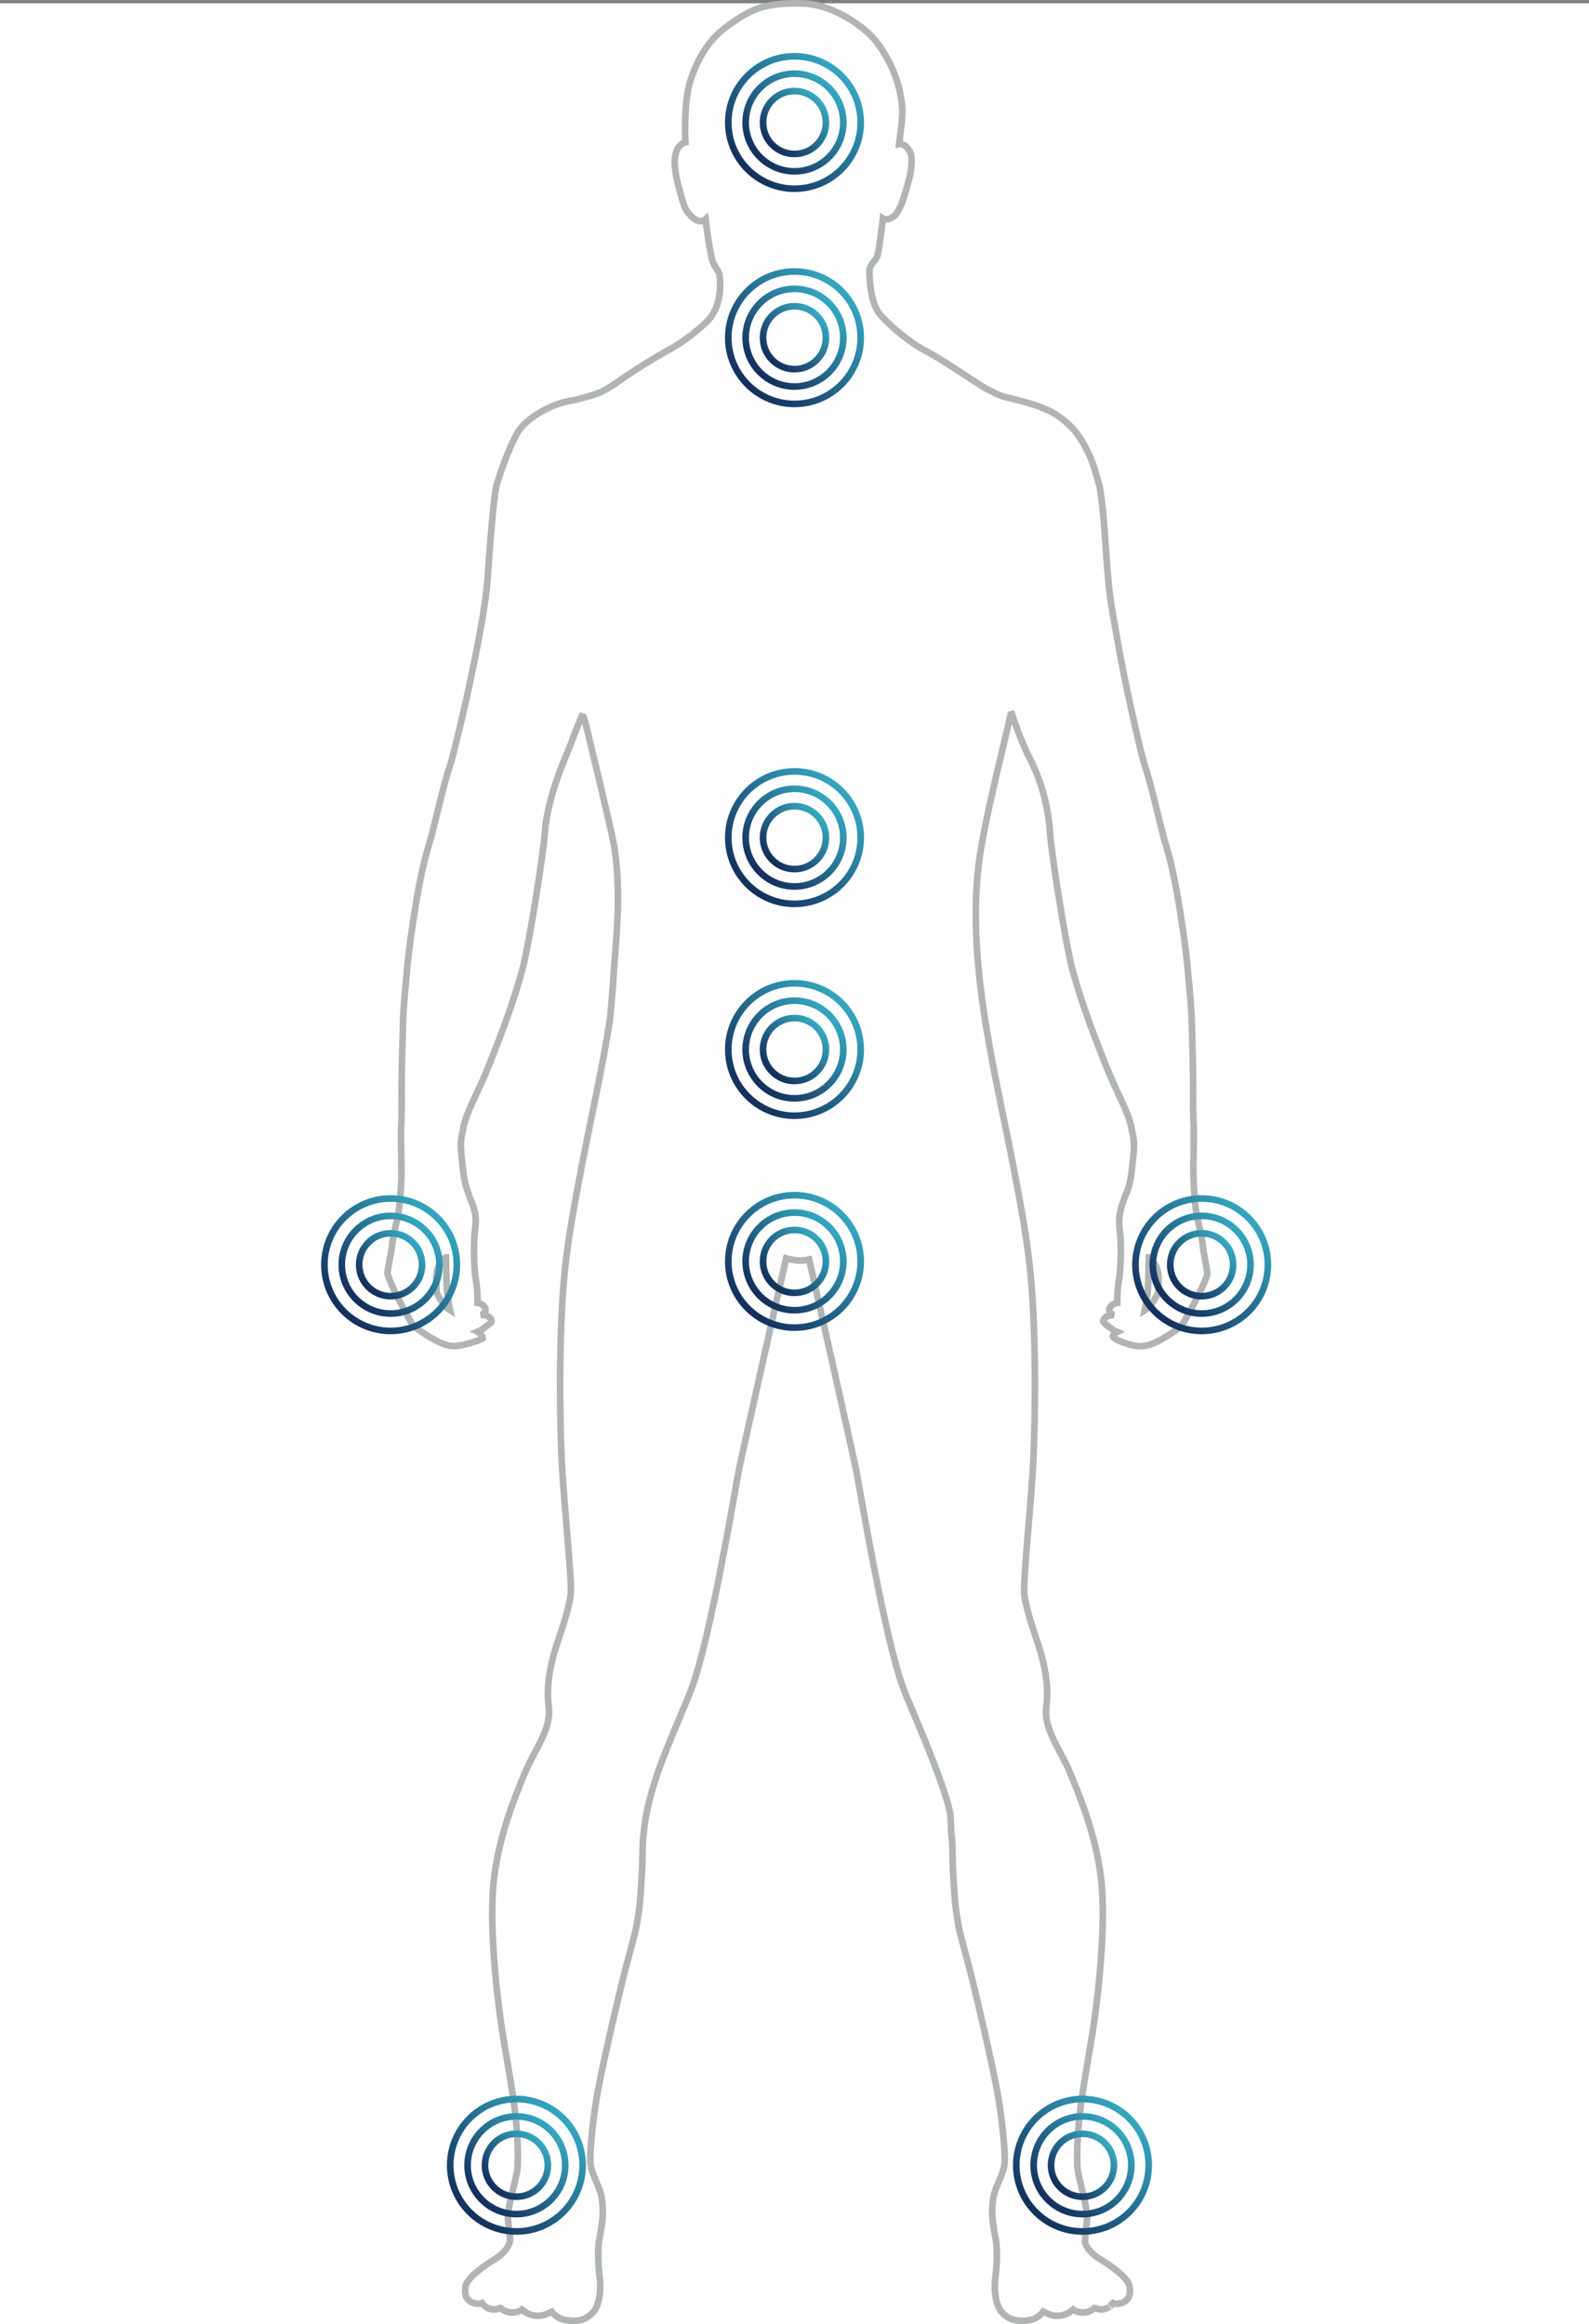 <?xml version="1.0" encoding="UTF-8"?>
<svg width="480px" height="702px" viewBox="0 0 480 702" version="1.1" xmlns="http://www.w3.org/2000/svg" xmlns:xlink="http://www.w3.org/1999/xlink">
    <rect x="0" y="0" width="480" height="702" fill="#808080" stroke="none"/>
    <!-- Generator: Sketch 46.2 (44496) - http://www.bohemiancoding.com/sketch -->
    <title>Mensch</title>
    <desc>Created with Sketch.</desc>
    <defs>
        <linearGradient x1="1.11022302e-14%" y1="100%" x2="100%" y2="3.74939946e-31%" id="linearGradient-1">
            <stop stop-color="#0E194A" offset="0%"></stop>
            <stop stop-color="#3BBCD1" offset="100%"></stop>
        </linearGradient>
    </defs>
    <g id="Grafiken" stroke="none" stroke-width="1" fill="none" fill-rule="evenodd">
        <g transform="translate(-160, -4448)" id="Mensch">
            <g transform="translate(160, 4449)">
                <rect id="Rectangle-14-Copy-2" fill="#FFFFFF" x="0" y="0" width="480" height="701"></rect>
                <g id="Group-11" transform="translate(97, 0)">
                    <path d="M266.452,376.288 C266.366,375.187 266.122,373.186 265.42,370.052 C265.289,369.468 264.396,366.118 264.11,363.218 C263.766,359.74 263.599,357.055 263.523,354.954 C263.494,353.682 263.472,352.243 263.476,350.905 C263.631,345.492 263.69,340.655 263.585,339.353 C263.506,338.404 263.456,336.048 263.412,332.954 C263.46,328.48 263.448,321.312 263.148,312.997 C263.078,309.391 262.981,306.213 262.846,304.091 C262.718,302.098 262.468,298.952 262.096,295.127 C261.597,289.22 260.919,283.281 260.005,277.712 C258.764,269.157 257.122,260.32 255.049,253.734 C254.757,252.809 254.349,251.241 253.872,249.341 C253.578,248.143 253.278,246.936 252.977,245.737 C251.653,240.318 250.085,233.895 249.029,230.919 C248.041,228.127 244.415,212.629 241.493,197.579 C240.773,193.486 240.034,189.258 239.203,184.796 C238.787,182.303 238.581,180.932 238.398,179.629 C237.978,176.416 237.666,173.051 237.408,169.719 C237.271,167.728 237.1,165.306 236.909,162.758 C236.571,157.863 236.247,153.312 235.726,149.703 C235.476,147.613 235.221,145.987 234.973,145.187 C234.094,142.351 233.543,139.584 231.907,136.118 C230.649,133.452 229.683,131.692 227.454,128.877 C226.315,127.436 223.126,124.78 221.057,123.637 C220.397,123.266 219.598,122.905 218.727,122.551 C216.459,121.489 213.676,120.703 211.044,120.025 C209.217,119.524 207.775,119.173 207.288,119.068 C206.962,119.004 206.65,118.925 206.35,118.838 C203.988,118.151 202.352,117.061 201.046,116.462 C199.547,115.787 187.135,107.204 182.069,104.693 C181.23,104.223 180.875,104.016 180.525,103.806 C176.722,101.424 170.744,96.531 168.565,93.623 C165.442,89.455 165.641,80.477 165.641,80.477 C166.036,78.498 167.824,77.514 168.122,76.025 C168.929,72.049 169.692,65.005 169.692,65.005 C169.692,65.005 170.462,65.515 171.772,65.049 C173.185,64.546 174.104,63.211 174.797,61.815 C175.535,60.338 176.092,58.691 177.618,53.139 C178.221,50.94 178.879,46.432 177.807,44.652 C176.296,42.125 174.611,42.474 174.611,42.474 C174.611,42.474 175.163,37.833 175.308,36.682 C175.791,32.639 175.648,30.414 174.684,26.091 C173.169,19.326 169.052,12.73 166.048,9.715 C163.039,6.704 155.411,0.938 146.841,0.144 C144.982,-0.027 140.301,-0.223 135.207,0.702 C130.118,1.637 126.075,4.342 121.767,7.625 C118.797,9.886 114.531,14.372 111.668,22.994 C109.35,29.975 110.044,42.008 110.044,42.008 C110.044,42.008 108.788,42.222 107.887,43.576 C106.984,44.931 106.806,46.845 106.806,48 C106.806,49.709 107.239,52.802 108.161,55.948 C108.656,57.643 109.171,60.193 110.161,62.176 C110.68,63.218 112.306,65.102 113.857,65.702 C115.028,66.154 116.143,65.189 116.143,65.189 C116.143,65.189 117.075,73.34 118.139,77.567 C118.471,78.879 119.753,80.422 120.268,81.646 C120.268,81.646 121.988,90.414 116.779,95.9 C114.966,97.813 110.68,101.174 107.984,102.929 C107.533,103.216 107.086,103.484 106.637,103.752 C104.028,105.223 101.394,106.728 97.743,108.949 L94.665,110.922 C94.665,110.922 94.276,111.194 93.641,111.62 C92.148,112.524 90.061,114.024 88.544,115.078 C87.35,115.846 86.266,116.509 85.294,117.035 C82.986,118.2 81.515,118.468 78.121,119.431 C77.764,119.516 77.406,119.608 77.038,119.699 C74.386,120.279 70.947,120.596 65.496,123.957 C60.564,126.992 59.172,129.969 59.172,129.969 C59.172,129.969 56.296,134.888 53.101,145.169 C52.061,148.514 50.708,167.756 50.274,173.986 C49.235,188.756 40.36,226.285 38.734,230.878 C37.675,233.855 36.11,240.28 34.782,245.697 C34.48,246.9 34.182,248.103 33.888,249.306 C33.418,251.203 33.005,252.767 32.711,253.692 C30.641,260.278 28.997,269.119 27.753,277.674 C26.844,283.24 26.166,289.179 25.665,295.084 C25.292,298.911 25.043,302.055 24.916,304.046 C24.781,306.167 24.685,309.355 24.614,312.96 C24.314,321.271 24.298,328.446 24.349,332.914 C24.304,336.007 24.254,338.365 24.18,339.315 C24.073,340.612 24.131,345.457 24.23,348.881 C24.29,352.199 24.268,353.646 24.24,354.913 C24.161,357.013 23.992,359.698 23.652,363.176 C23.365,366.082 22.469,369.424 22.34,370.01 C21.642,373.146 21.397,375.147 21.312,376.245 C20.688,379.542 20.109,382.759 20.028,383.478 C20.008,383.829 20.861,386.211 22.228,389.033 C24.171,393.031 26.864,397.995 27.737,399.232 C29.13,400.607 34.985,404.669 38.41,405.377 C38.824,405.459 39.223,405.512 39.613,405.54 C42.152,405.911 48.996,403.519 48.885,403.172 C48.354,402.003 47.952,401.6 47.304,401.268 C47.921,401.03 49.219,400.202 50.276,399.321 C51.225,398.535 52.308,398.118 50.668,396.757 C50.153,396.32 49.024,396.207 48.272,396.177 C48.64,396.046 49.783,395.54 49.676,394.401 C49.604,393.567 48.151,392.559 47.257,392.501 C47.284,390.244 47.163,387.606 46.698,385.248 C46.406,383.767 45.863,376.566 46.444,370.931 C46.69,368.543 47.362,365.927 44.829,360.564 C44.815,360.548 44.356,358.99 44.342,358.966 C43.988,358.118 43.444,356.449 43.09,354.123 C43.09,354.123 42.764,351.719 42.372,347.839 C42.34,346.781 41.835,344.161 42.816,340.479 C43.533,335.272 47.219,329.554 50.604,321.032 C51.803,317.995 53.368,314.067 54.998,309.669 C55.373,308.7 55.697,307.807 55.972,306.995 C57.654,302.311 59.339,297.231 60.699,292.19 C63.093,283.347 67.281,255.578 67.569,250.616 C67.854,245.648 69.808,237.188 73.627,228.156 C74.647,225.735 75.776,222.841 76.895,219.792 C77.551,218.224 78.952,214.731 79.042,214.488 C78.929,215.141 79.726,216.829 79.726,216.829 C79.726,216.829 87.244,247.638 88.405,253.911 C89.821,261.545 89.757,271.132 89.588,274.863 C89.067,286.652 88.405,291.263 88.342,293.565 C88.292,295.312 87.707,302.136 87.338,306.318 C84.757,323.21 80.807,339.655 77.752,356.409 C76.207,364.343 74.893,371.963 73.939,379.839 C71.77,397.719 71.989,425.256 72.659,439.664 C73.305,453.374 75.871,476.516 75.398,480.722 C75.072,483.581 73.235,489.805 71.883,493.66 C67.744,505.472 68.406,511.473 68.788,514.942 C69.037,517.235 68.559,519.492 67.726,521.733 C67.375,522.63 66.931,523.642 66.416,524.763 C64.912,527.864 63.031,530.968 61.719,534.132 C59.035,540.613 53.795,552.888 52.213,566.48 C50.636,580.077 52.93,602.09 55.318,616.194 C57.703,630.267 59.805,641.236 59.377,653.304 C59.254,656.655 56.029,665.748 56.475,669.708 C56.668,671.43 56.946,673.475 57.105,675.521 C56.787,678.05 54.375,680.265 52.213,681.563 C49.847,682.983 43.955,686.905 43.603,689.69 C43.273,692.254 43.768,693.272 45.273,694.289 C46.159,694.886 47.94,694.971 48.509,694.674 C48.573,694.767 49.847,695.873 49.847,695.873 C50.656,696.409 52.026,696.76 53.129,696.438 C53.775,696.244 54.026,696.053 54.21,696.113 C54.459,696.462 54.954,696.726 55.32,696.883 C55.914,697.208 56.731,697.51 57.745,697.486 C59.578,697.441 60.435,696.784 60.641,696.595 C60.956,696.857 61.288,697.081 61.482,697.197 C62.196,697.725 63.452,698.423 65.508,698.489 C67.031,698.534 68.697,697.675 68.697,697.675 L69.673,697.238 C70.007,697.645 70.456,698.108 71.03,698.534 C72.124,699.346 72.935,699.682 74.935,699.92 C77.398,700.208 80.139,699.805 82.318,697.224 C84.499,694.646 84.431,689.039 84.23,687.655 C84.032,686.262 83.221,679.354 84.109,674.964 C85.282,669.203 85.306,665.992 84.708,662.514 C84.205,659.581 81.628,655.597 81.362,652.465 C81.103,649.334 82.026,638.806 83.811,629.473 C85.268,621.853 88.976,605.349 91.904,593.824 C92.586,591.31 93.288,588.691 94.019,585.901 C94.176,585.303 94.329,584.714 94.47,584.148 C94.635,583.505 94.806,582.848 94.977,582.175 C95.144,581.504 95.345,580.438 95.55,579.118 C96.176,575.591 96.405,572.761 96.554,570.353 C96.675,568.838 96.776,567.308 96.838,565.829 C97.134,562.179 97.007,557.761 97.257,554.444 C97.387,553.07 97.44,552.651 97.506,552.262 C97.506,552.262 97.611,550.931 97.832,549.47 C99.015,541.599 101.933,533.541 103.13,530.476 C106.559,521.679 110.455,512.904 111.839,509.226 C117.668,493.761 125.021,449.033 126.146,443.303 C127.238,437.737 138.515,387.723 140.473,379.071 C141.758,379.476 142.891,379.591 143.879,379.698 C144.74,379.796 146.034,379.758 147.429,379.415 C149.586,388.974 160.597,437.803 161.675,443.303 C162.8,449.033 170.152,493.761 175.986,509.226 C177.37,512.904 181.264,521.679 184.697,530.476 C189.222,542.086 190.039,546.673 190.039,546.673 C190.214,548.144 190.315,552.262 190.315,552.262 C190.512,553.825 190.542,554.138 190.568,554.444 C190.814,557.761 190.689,562.179 190.987,565.829 C191.051,567.308 191.146,568.838 191.275,570.353 C191.413,572.761 191.647,575.591 192.277,579.118 C192.476,580.438 192.677,581.504 192.85,582.175 C193.019,582.848 193.186,583.505 193.353,584.148 C193.492,584.718 193.647,585.307 193.808,585.907 C194.536,588.695 195.237,591.31 195.919,593.824 C198.848,605.349 202.553,621.853 204.012,629.473 C205.797,638.806 206.724,649.334 206.461,652.465 C206.199,655.597 203.619,659.581 203.112,662.514 C202.517,665.992 202.541,669.203 203.714,674.964 C204.601,679.354 203.79,686.262 203.593,687.655 C203.394,689.039 203.324,694.646 205.503,697.224 C207.688,699.805 210.427,700.208 212.89,699.92 C214.888,699.682 215.699,699.346 216.793,698.534 C217.369,698.108 217.813,697.645 218.147,697.238 L219.127,697.675 C219.127,697.675 220.791,698.534 222.317,698.489 C224.371,698.423 225.625,697.725 226.027,697.437 C226.534,697.081 226.866,696.857 227.182,696.595 C227.385,696.784 228.247,697.441 230.078,697.486 C231.092,697.51 231.907,697.208 232.5,696.883 C232.867,696.726 233.366,696.462 233.615,696.113 C233.796,696.053 234.046,696.244 234.694,696.438 C235.798,696.76 237.165,696.409 238.004,695.835 C237.974,695.873 239.249,694.767 239.314,694.674 C239.881,694.971 241.664,694.886 242.551,694.289 C244.057,693.272 244.547,692.254 244.219,689.69 C243.865,686.905 237.976,682.983 235.609,681.563 C233.448,680.265 231.034,678.05 230.746,676.109 C230.877,673.475 231.154,671.43 231.349,669.708 C231.792,665.748 228.565,656.655 228.446,653.304 C228.017,641.236 230.118,630.267 232.502,616.194 C234.891,602.09 237.187,580.077 235.609,566.48 C234.032,552.888 228.786,540.613 226.106,534.132 C224.796,530.968 222.906,527.864 221.405,524.763 C220.892,523.642 220.447,522.63 220.097,521.733 C219.266,519.492 218.781,517.235 219.035,514.942 C219.413,511.473 220.083,505.472 215.94,493.66 C214.59,489.805 212.751,483.581 212.427,480.722 C211.95,476.516 214.521,453.374 215.163,439.664 C215.835,425.256 216.051,397.719 213.884,379.839 C212.93,371.963 211.614,364.343 210.072,356.409 C204.438,325.558 194.884,291.975 198.601,260.332 C200.241,246.346 208.61,214.883 208.424,213.81 C210.038,218.891 212.002,224.074 214.133,228.196 C214.855,229.592 215.483,230.977 216.049,232.355 C216.489,233.494 216.906,234.617 217.298,235.721 C219.29,241.694 219.993,247.136 220.194,250.657 C220.482,255.62 224.667,283.387 227.059,292.233 C228.426,297.275 230.11,302.358 231.792,307.041 C232.062,307.851 232.39,308.742 232.76,309.697 C234.388,314.105 235.957,318.033 237.161,321.068 C240.539,329.593 244.228,335.316 244.944,340.524 C245.93,344.202 245.419,346.818 245.393,347.88 C244.998,351.761 244.674,354.164 244.674,354.164 C244.318,356.491 243.775,358.158 243.421,359.01 C240.396,365.967 241.072,368.583 241.318,370.973 C241.897,376.61 241.352,383.809 241.062,385.29 C240.6,387.648 240.479,390.284 240.499,392.543 C239.614,392.604 238.157,393.611 238.082,394.436 C237.978,395.574 239.117,396.082 239.487,396.217 C238.738,396.247 237.607,396.364 237.094,396.794 C235.452,398.16 236.537,398.575 237.485,399.359 C238.543,400.24 239.837,401.074 240.455,401.312 C239.811,401.644 239.406,402.048 239.183,402.439 C238.764,403.555 245.608,405.955 248.033,405.609 C248.534,405.552 248.94,405.506 249.351,405.419 C252.775,404.714 258.631,400.645 259.814,399.54 C260.895,398.039 263.591,393.075 265.533,389.071 C266.899,386.251 267.72,384.103 267.732,384 C267.654,382.797 267.07,379.583 266.452,376.288 Z M35.102,389.841 C35.023,389.563 34.951,389.343 34.888,389.192 C34.832,388.384 34.738,386.124 34.727,385.256 C34.715,384.383 35.08,382.017 35.375,381.707 C35.655,381.034 36.802,379.587 37.422,378.91 C37.557,378.799 37.659,378.73 37.708,378.73 C37.778,381.147 37.907,387.362 37.961,388.12 C38.003,388.676 38.339,391.89 38.973,394.732 C38.581,394.488 38.104,394.156 37.597,393.732 C36.854,393.11 35.212,390.044 35.102,389.841 Z M252.661,389.879 C252.55,390.079 250.908,393.148 250.168,393.773 C249.658,394.2 249.184,394.528 248.789,394.774 C249.423,391.931 249.757,388.72 249.801,388.16 C249.858,387.404 249.984,381.189 250.057,378.773 C250.105,378.773 250.206,378.841 250.341,378.952 C250.958,379.625 252.107,381.076 252.385,381.749 C252.685,382.058 253.045,384.424 253.033,385.294 C253.023,386.167 252.928,388.428 252.872,389.232 C252.812,389.383 252.737,389.607 252.661,389.879 Z" id="Fill-1" stroke="#B1B4B4" stroke-width="2" fill="#FEFEFE"></path>
                    <g id="spot-blue" transform="translate(122, 15)" stroke="url(#linearGradient-1)">
                        <g id="spot-viored">
                            <circle id="Oval-5" stroke-width="2" cx="21" cy="21" r="20"></circle>
                            <circle id="Oval-5" stroke-width="2" cx="21" cy="21" r="14.75"></circle>
                            <circle id="Oval-5" stroke-width="2" cx="21" cy="21" r="9.5"></circle>
                        </g>
                    </g>
                    <g id="spot-blue" transform="translate(122, 80)" stroke="url(#linearGradient-1)">
                        <g id="spot-viored">
                            <circle id="Oval-5" stroke-width="2" cx="21" cy="21" r="20"></circle>
                            <circle id="Oval-5" stroke-width="2" cx="21" cy="21" r="14.75"></circle>
                            <circle id="Oval-5" stroke-width="2" cx="21" cy="21" r="9.5"></circle>
                        </g>
                    </g>
                    <g id="spot-blue" transform="translate(122, 231)" stroke="url(#linearGradient-1)">
                        <g id="spot-viored">
                            <circle id="Oval-5" stroke-width="2" cx="21" cy="21" r="20"></circle>
                            <circle id="Oval-5" stroke-width="2" cx="21" cy="21" r="14.75"></circle>
                            <circle id="Oval-5" stroke-width="2" cx="21" cy="21" r="9.5"></circle>
                        </g>
                    </g>
                    <g id="spot-blue" transform="translate(122, 359)" stroke="url(#linearGradient-1)">
                        <g id="spot-viored">
                            <circle id="Oval-5" stroke-width="2" cx="21" cy="21" r="20"></circle>
                            <circle id="Oval-5" stroke-width="2" cx="21" cy="21" r="14.75"></circle>
                            <circle id="Oval-5" stroke-width="2" cx="21" cy="21" r="9.5"></circle>
                        </g>
                    </g>
                    <g id="spot-blue" transform="translate(122, 295)" stroke="url(#linearGradient-1)">
                        <g id="spot-viored">
                            <circle id="Oval-5" stroke-width="2" cx="21" cy="21" r="20"></circle>
                            <circle id="Oval-5" stroke-width="2" cx="21" cy="21" r="14.75"></circle>
                            <circle id="Oval-5" stroke-width="2" cx="21" cy="21" r="9.5"></circle>
                        </g>
                    </g>
                    <g id="spot-blue" transform="translate(245, 360)" stroke="url(#linearGradient-1)">
                        <g id="spot-viored">
                            <circle id="Oval-5" stroke-width="2" cx="21" cy="21" r="20"></circle>
                            <circle id="Oval-5" stroke-width="2" cx="21" cy="21" r="14.75"></circle>
                            <circle id="Oval-5" stroke-width="2" cx="21" cy="21" r="9.5"></circle>
                        </g>
                    </g>
                    <g id="spot-blue" transform="translate(209, 632)" stroke="url(#linearGradient-1)">
                        <g id="spot-viored">
                            <circle id="Oval-5" stroke-width="2" cx="21" cy="21" r="20"></circle>
                            <circle id="Oval-5" stroke-width="2" cx="21" cy="21" r="14.75"></circle>
                            <circle id="Oval-5" stroke-width="2" cx="21" cy="21" r="9.5"></circle>
                        </g>
                    </g>
                    <g id="spot-blue" transform="translate(0, 360)" stroke="url(#linearGradient-1)">
                        <g id="spot-viored">
                            <circle id="Oval-5" stroke-width="2" cx="21" cy="21" r="20"></circle>
                            <circle id="Oval-5" stroke-width="2" cx="21" cy="21" r="14.75"></circle>
                            <circle id="Oval-5" stroke-width="2" cx="21" cy="21" r="9.5"></circle>
                        </g>
                    </g>
                    <g id="spot-blue" transform="translate(38, 632)" stroke="url(#linearGradient-1)">
                        <g id="spot-viored">
                            <circle id="Oval-5" stroke-width="2" cx="21" cy="21" r="20"></circle>
                            <circle id="Oval-5" stroke-width="2" cx="21" cy="21" r="14.75"></circle>
                            <circle id="Oval-5" stroke-width="2" cx="21" cy="21" r="9.5"></circle>
                        </g>
                    </g>
                </g>
            </g>
        </g>
    </g>
</svg>